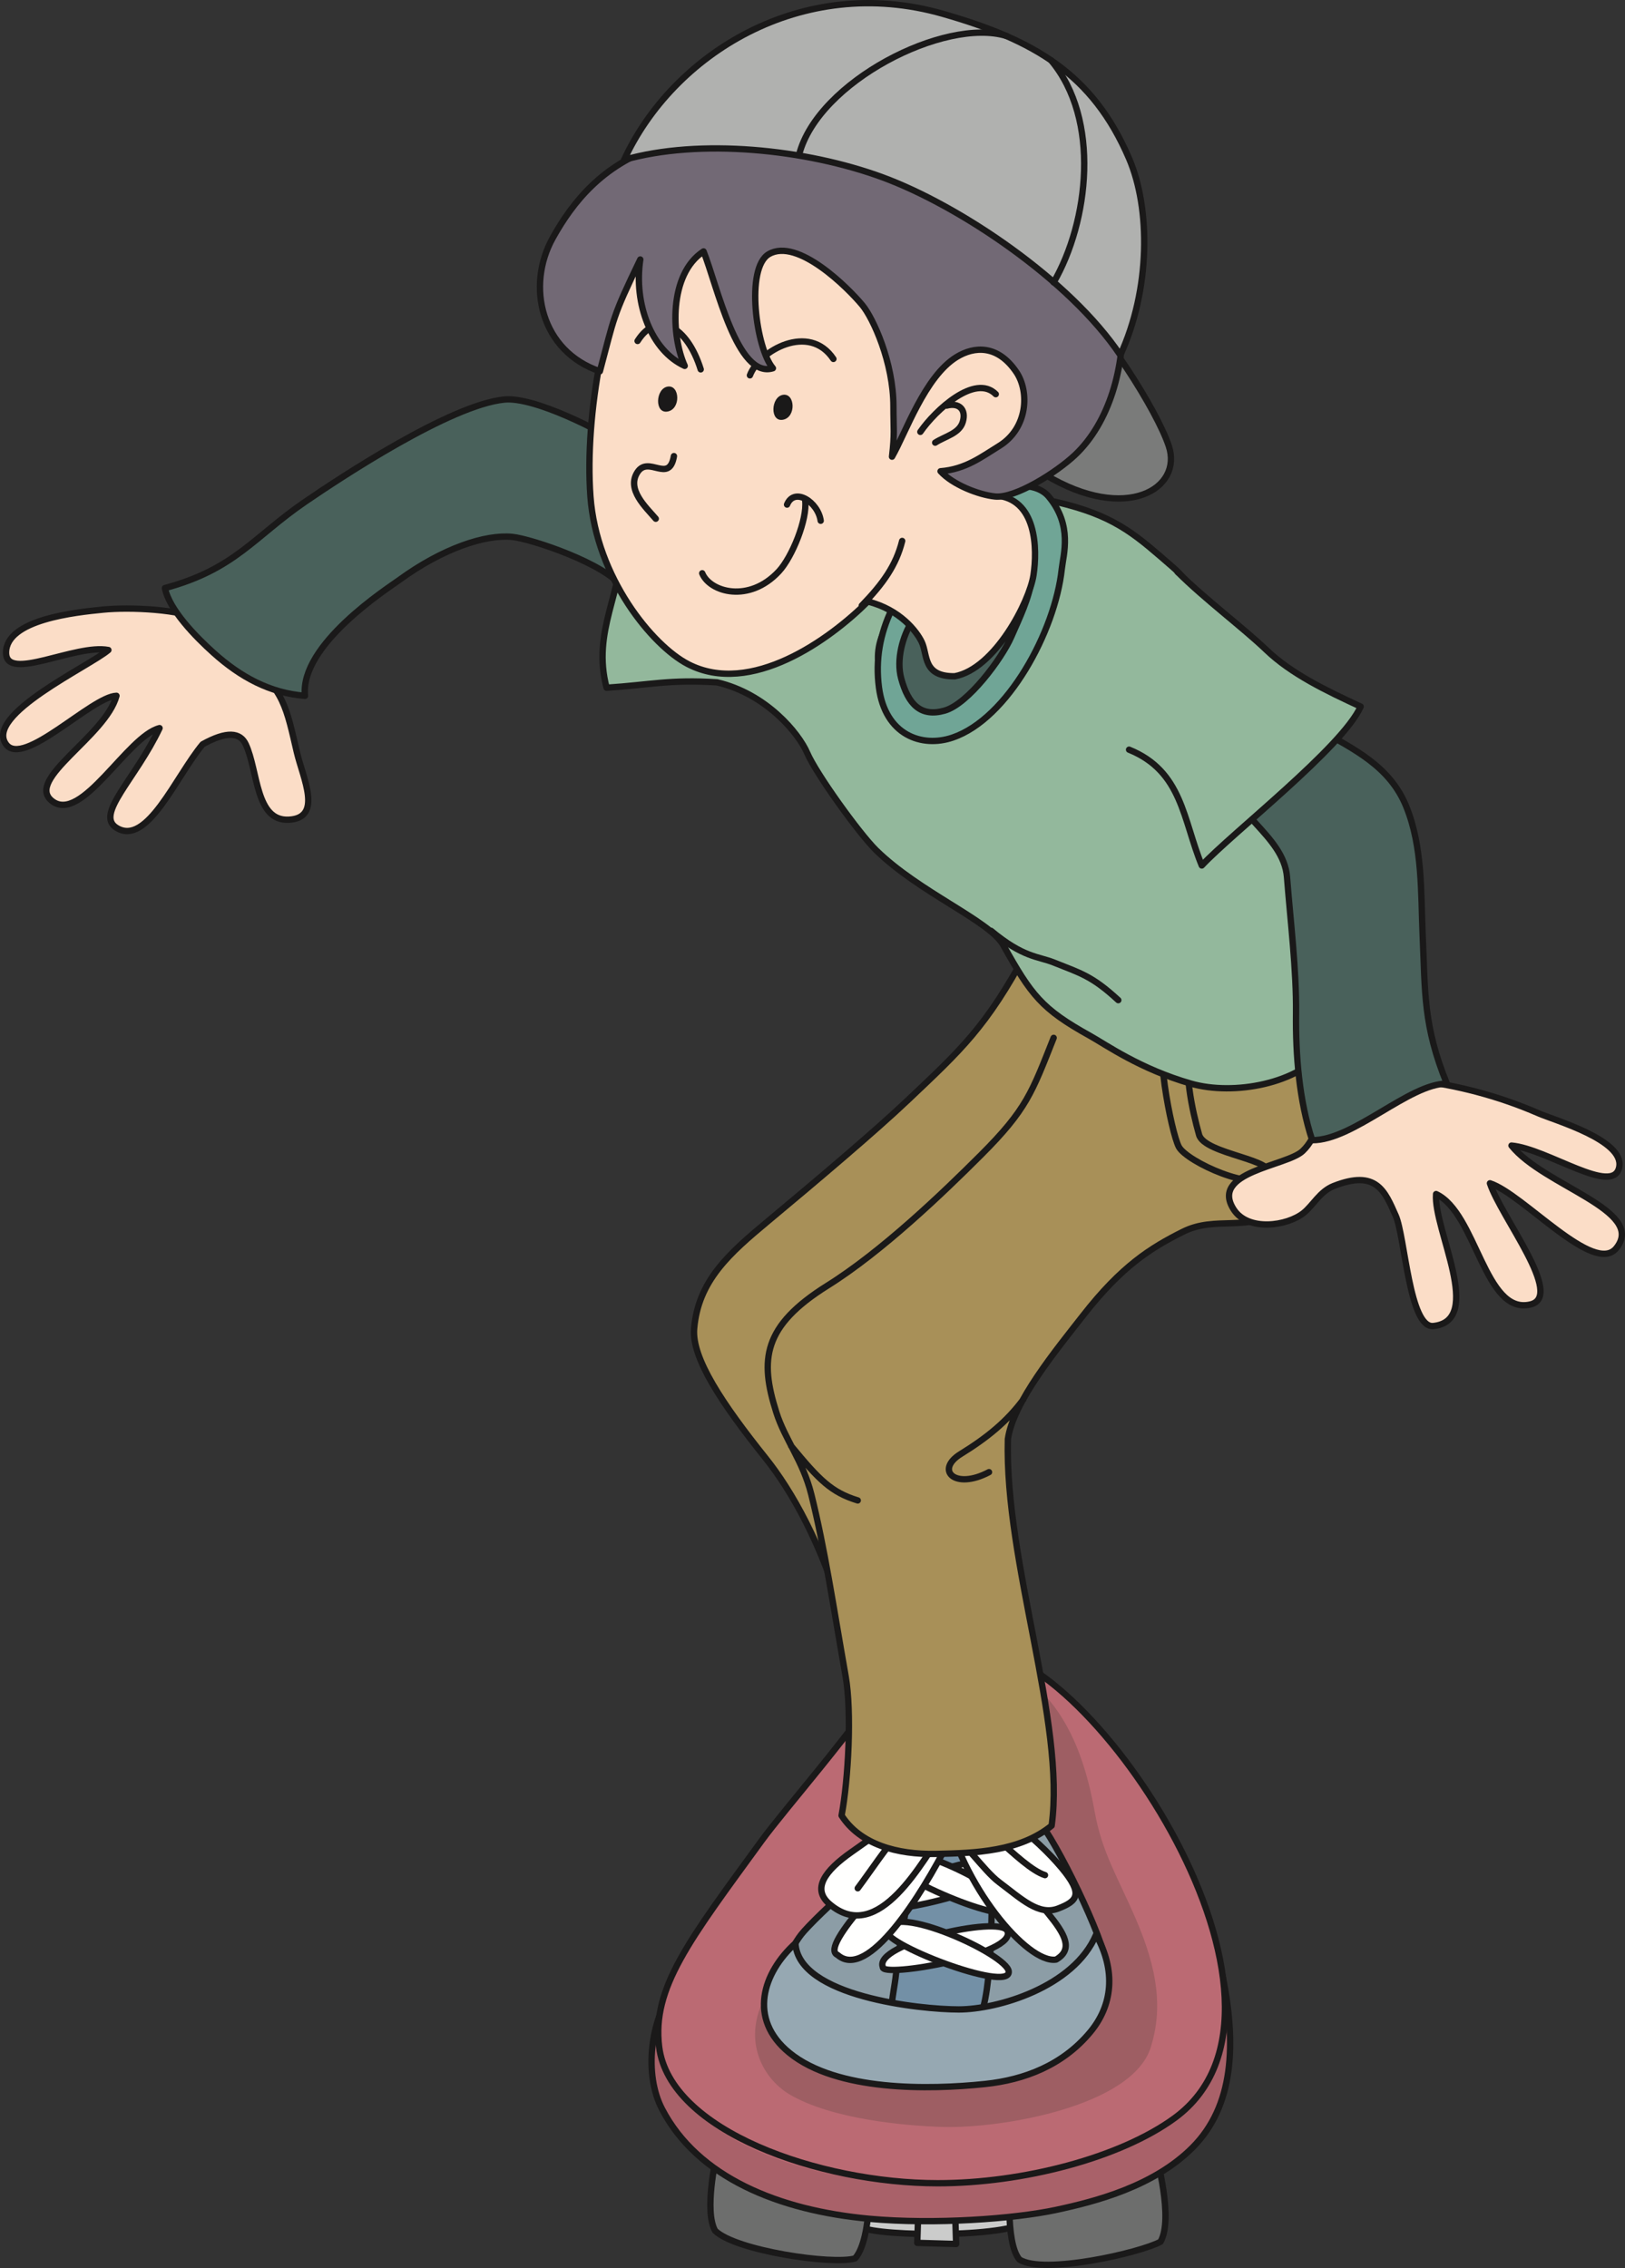 <?xml version="1.0" encoding="UTF-8"?>
<!DOCTYPE svg PUBLIC "-//W3C//DTD SVG 1.1//EN" "http://www.w3.org/Graphics/SVG/1.1/DTD/svg11.dtd">
<svg version="1.1" xmlns="http://www.w3.org/2000/svg" xmlns:xlink="http://www.w3.org/1999/xlink" x="0" y="0" width="363.293" height="507.015" viewBox="0, 0, 363.293, 507.015">
  <rect x="0" y="0" width="363.293" height="507.015" fill="#333333" stroke="none"/>
  <g id="Layer_1">
    <path d="M230.397,495.928 C223.946,493.883 213.512,491.568 206.852,491.723 C204.513,491.778 183.356,492.548 192.646,497.918 C196.24,499.993 227.704,500.433 230.397,495.928" fill="#CBCCCB" id="path94122"/>
    <path d="M230.397,495.928 C223.946,493.883 213.512,491.568 206.852,491.723 C204.513,491.778 183.356,492.548 192.646,497.918 C196.24,499.993 227.704,500.433 230.397,495.928 z" fill-opacity="0" stroke="#1A1919" stroke-width="1.418" stroke-linecap="round" stroke-linejoin="round" id="path94124"/>
    <path d="M160.111,482.268 C160.111,482.268 157.379,494.193 159.863,498.663 C164.333,503.133 186.188,506.363 191.156,504.868 C195.13,500.398 194.384,484.753 194.384,484.753 L160.111,482.268" fill="#6D6E6D" id="path94126"/>
    <path d="M160.111,482.268 C160.111,482.268 157.379,494.193 159.863,498.663 C164.333,503.133 186.188,506.363 191.156,504.868 C195.13,500.398 194.384,484.753 194.384,484.753 z" fill-opacity="0" stroke="#1A1919" stroke-width="1.418" stroke-linecap="round" stroke-linejoin="round" id="path94128"/>
    <path d="M225.926,486.738 C225.926,486.738 224.566,501.253 227.913,505.118 C233.208,508.578 254.901,503.623 259.455,501.143 C262.426,495.953 258.464,481.803 258.464,481.803 L225.926,486.738" fill="#6D6E6D" id="path94130"/>
    <path d="M225.926,486.738 C225.926,486.738 224.566,501.253 227.913,505.118 C233.208,508.578 254.901,503.623 259.455,501.143 C262.426,495.953 258.464,481.803 258.464,481.803 z" fill-opacity="0" stroke="#1A1919" stroke-width="1.418" stroke-linecap="round" stroke-linejoin="round" id="path94132"/>
    <path d="M205.312,493.943 L205.064,501.393 L213.756,501.643 L213.508,493.693 L205.312,493.943" fill="#CBCCCB" id="path94134"/>
    <path d="M205.312,493.943 L205.064,501.393 L213.756,501.643 L213.508,493.693 z" fill-opacity="0" stroke="#1A1919" stroke-width="1.418" stroke-linecap="round" stroke-linejoin="round" id="path94136"/>
    <path d="M194.384,496.013 C174.064,494.163 155.972,486.738 148.023,471.508 C143.937,463.673 145.376,451.638 150.673,444.353 C159.283,445.678 162.918,466.348 168.406,472.213 C174.383,478.603 182.816,479.618 191.531,479.458 C198.988,479.458 214.99,479.638 225.775,478.793 C238.663,477.778 248.706,479.758 256.754,469.498 C259.695,465.748 268.673,434.818 273.196,441.043 C276.508,456.938 275.848,470.843 266.575,480.118 C257.939,488.753 245.023,492.113 236.109,494.023 C226.838,496.013 208.955,497.338 194.384,496.013" fill="#A96169" id="path94138"/>
    <path d="M194.384,496.013 C174.064,494.163 155.972,486.738 148.023,471.508 C143.937,463.673 145.376,451.638 150.673,444.353 C159.283,445.678 162.918,466.348 168.406,472.213 C174.383,478.603 182.816,479.618 191.531,479.458 C198.988,479.458 214.99,479.638 225.775,478.793 C238.663,477.778 248.706,479.758 256.754,469.498 C259.695,465.748 268.673,434.818 273.196,441.043 C276.508,456.938 275.848,470.843 266.575,480.118 C257.939,488.753 245.023,492.113 236.109,494.023 C226.838,496.013 208.955,497.338 194.384,496.013 z" fill-opacity="0" stroke="#1A1919" stroke-width="1.418" id="path94140"/>
    <path d="M218.889,368.852 C205.384,369.002 206.916,367.852 199.02,376.798 C189.085,388.06 177.829,401.304 171.536,409.915 C155.423,431.961 145.305,441.838 147.363,457.598 C149.809,476.363 179.045,488.983 209.618,488.063 C228.678,487.493 250.446,482.378 262.601,473.493 C297.038,448.328 243.814,368.574 218.889,368.852" fill="#BB6A73" id="path94142"/>
    <path d="M218.772,369.792 C206.56,368.292 199.989,376.495 197.274,387.464 C193.578,402.399 194.869,417.545 187.763,431.835 C184.56,438.278 172.394,442.123 169.881,448.988 C166.656,457.798 171.225,465.068 176.503,468.198 C185.844,473.733 202.264,475.248 210.943,475.483 C223.85,475.833 253.204,470.913 257.301,457.598 C259.951,448.988 258.858,440.478 253.99,429.12 C250.017,419.849 246.373,414.22 244.719,404.948 C243.19,396.385 240.484,387.224 234.633,380.146 C229.251,373.626 224.068,370.44 218.772,369.792" fill="#9E5E63" id="path94144"/>
    <path d="M218.889,368.852 C205.384,369.002 205.394,364.061 199.02,374.151 C191.074,386.733 175.511,404.284 170.212,411.569 C154.15,433.653 145.706,444.353 147.363,457.598 C149.71,476.378 183.18,488.048 209.618,488.063 C228.686,488.078 250.446,482.378 262.602,473.493 C297.038,448.328 243.814,368.574 218.889,368.852 z" fill-opacity="0" stroke="#1A1919" stroke-width="1.418" stroke-linecap="round" stroke-linejoin="round" id="path94146"/>
    <path d="M229.154,388.721 C229.056,396.122 229.053,414.19 232.852,420.767 C237.226,428.335 245.563,441.013 239.752,447.333 C230.661,457.218 222.689,460.798 209.286,460.908 C195.027,461.028 188.091,461.573 184.782,448.328 C183.419,442.873 181.47,429.784 190.743,422.498 C196.524,417.954 197.877,418.307 202.146,412.186 C205.292,407.671 198.434,404.429 199.055,399.045 C199.631,394.063 197.417,389.294 197.898,384.681 C199.542,368.916 229.372,372.336 229.154,388.721" fill="#7390A6" id="path94148"/>
    <path d="M229.154,388.721 C229.056,396.122 229.053,414.19 232.852,420.767 C237.226,428.335 245.563,441.013 239.752,447.333 C230.661,457.218 222.689,460.798 209.286,460.908 C195.027,461.028 188.091,461.573 184.782,448.328 C183.419,442.873 181.47,429.784 190.743,422.498 C196.524,417.954 197.877,418.307 202.146,412.186 C205.292,407.671 198.434,404.429 199.055,399.045 C199.631,394.063 197.417,389.294 197.898,384.681 C199.542,368.916 229.372,372.336 229.154,388.721 z" fill-opacity="0" stroke="#1A1919" stroke-width="1.418" stroke-linecap="round" stroke-linejoin="round" id="path94150"/>
    <path d="M219.051,464.218 C206.506,465.538 194.26,463.618 182.464,458.263 C176.818,455.698 173.451,452.153 174.516,445.678 C175.34,440.673 176.142,436.28 179.152,432.433 C181.879,428.945 200.585,411.251 204.982,412.232 C203.987,418.853 200.925,435.527 200.345,441.043 C199.683,447.333 197.563,452.263 202.597,453.278 C207.959,454.363 213.601,453.538 218.854,451.023 C221.834,447.048 222.201,422.166 221.208,413.889 C222.516,406.887 227.182,401.617 231.949,406.768 C235.971,411.112 246.964,433.707 247.367,439.383 C248.031,448.658 231.029,462.963 219.051,464.218" fill="#8C9DA6" id="path94152"/>
    <path d="M219.051,464.218 C206.506,465.538 194.26,463.618 182.464,458.263 C176.818,455.698 173.451,452.153 174.516,445.678 C175.34,440.673 176.142,436.28 179.152,432.433 C181.879,428.945 200.585,411.251 204.982,412.232 C203.987,418.853 200.925,435.527 200.345,441.043 C199.683,447.333 197.563,452.263 202.597,453.278 C207.959,454.363 213.601,453.538 218.854,451.023 C221.834,447.048 222.201,422.166 221.208,413.889 C222.516,406.887 227.182,401.617 231.949,406.768 C235.971,411.112 246.964,433.707 247.367,439.383 C248.031,448.658 231.029,462.963 219.051,464.218 z" fill-opacity="0" stroke="#1A1919" stroke-width="1.418" stroke-linecap="round" stroke-linejoin="round" id="path94154"/>
    <path d="M220.213,465.878 C207.67,467.193 187.1,467.533 176.503,458.923 C167.109,451.293 170.607,440.943 177.826,434.418 C178.489,446.338 205.729,449.213 214.338,449.213 C222.949,449.213 240.077,444.248 245.045,432.507 C249.56,440.633 248.692,448.328 243.725,454.288 C237.583,461.663 229.078,464.948 220.213,465.878" fill="#96A8B2" id="path94156"/>
    <path d="M220.213,465.878 C207.67,467.193 187.1,467.533 176.503,458.923 C167.109,451.293 170.607,440.943 177.826,434.418 C178.489,446.338 205.729,449.213 214.338,449.213 C222.949,449.213 240.077,444.248 245.045,432.507 C249.56,440.633 248.692,448.328 243.725,454.288 C237.583,461.663 229.078,464.948 220.213,465.878 z" fill-opacity="0" stroke="#1A1919" stroke-width="1.418" stroke-linecap="round" stroke-linejoin="round" id="path94158"/>
    <path d="M197.365,439.718 C196.854,442.303 227.826,436.902 225.175,431.604 C223.456,428.169 195.279,434.502 197.365,439.718" fill="#FFFFFE" id="path94160"/>
    <path d="M197.365,439.718 C196.854,442.303 227.826,436.902 225.175,431.604 C223.456,428.169 195.279,434.502 197.365,439.718 z" fill-opacity="0" stroke="#1A1919" stroke-width="1.418" stroke-linecap="round" stroke-linejoin="round" id="path94162"/>
    <path d="M198.359,431.438 C196.041,434.088 225.969,445.743 225.513,440.713 C225.165,436.887 199.352,425.146 198.359,431.438" fill="#FFFFFE" id="path94164"/>
    <path d="M198.359,431.438 C196.041,434.088 225.969,445.743 225.513,440.713 C225.165,436.887 199.352,425.146 198.359,431.438 z" fill-opacity="0" stroke="#1A1919" stroke-width="1.418" stroke-linecap="round" stroke-linejoin="round" id="path94166"/>
    <path d="M197.695,426.14 C197.186,428.728 229.389,421.218 226.078,416.251 C223.947,413.057 195.609,420.925 197.695,426.14" fill="#FFFFFE" id="path94168"/>
    <path d="M197.695,426.14 C197.186,428.728 229.389,421.218 226.078,416.251 C223.947,413.057 195.609,420.925 197.695,426.14 z" fill-opacity="0" stroke="#1A1919" stroke-width="1.418" stroke-linecap="round" stroke-linejoin="round" id="path94170"/>
    <path d="M199.352,415.874 C197.035,418.524 226.632,431.505 226.174,426.471 C225.828,422.647 200.345,409.582 199.352,415.874" fill="#FFFFFE" id="path94172"/>
    <path d="M199.352,415.874 C197.035,418.524 226.632,431.505 226.174,426.471 C225.828,422.647 200.345,409.582 199.352,415.874 z" fill-opacity="0" stroke="#1A1919" stroke-width="1.418" stroke-linecap="round" stroke-linejoin="round" id="path94174"/>
    <path d="M211.273,403.788 C210.648,400.689 223.069,410.581 223.524,411.901 C227.74,424.102 244.056,433.428 236.109,438.063 C229.677,439.103 214.789,421.218 211.273,403.788" fill="#FFFFFE" id="path94176"/>
    <path d="M211.273,403.788 C210.648,400.689 223.069,410.581 223.524,411.901 C227.74,424.102 244.056,433.428 236.109,438.063 C229.677,439.103 214.789,421.218 211.273,403.788 z" fill-opacity="0" stroke="#1A1919" stroke-width="1.418" stroke-linecap="round" stroke-linejoin="round" id="path94178"/>
    <path d="M187.244,437.022 C182.811,435.1 201.038,417.707 205.307,411.284 C211.781,401.589 218.755,398.598 212.08,411.736 C206.066,423.572 193.966,442.983 187.244,437.022" fill="#FFFFFE" id="path94180"/>
    <path d="M187.244,437.022 C182.811,435.1 201.038,417.707 205.307,411.284 C211.781,401.589 218.755,398.598 212.08,411.736 C206.066,423.572 193.966,442.983 187.244,437.022 z" fill-opacity="0" stroke="#1A1919" stroke-width="1.418" stroke-linecap="round" stroke-linejoin="round" id="path94182"/>
    <path d="M211.177,409.026 C206.351,415.648 196.482,435.107 185.443,425.645 C181.479,422.248 184.363,418.223 190.405,413.994 C200.339,407.039 204.757,403.222 214.253,402.298 C220.66,401.683 231.716,410.85 237.367,417.605 C242.237,423.458 240.867,424.982 236.606,426.637 C232.234,428.333 228.385,424.526 223.369,420.767 C219.756,418.058 215.714,411.497 211.177,409.026" fill="#FFFFFE" id="path94184"/>
    <path d="M211.177,409.026 C206.351,415.648 196.482,435.107 185.443,425.645 C181.479,422.248 184.363,418.223 190.405,413.994 C200.339,407.039 204.757,403.222 214.253,402.298 C220.66,401.683 231.716,410.85 237.367,417.605 C242.237,423.458 240.867,424.982 236.606,426.637 C232.234,428.333 228.385,424.526 223.369,420.767 C219.756,418.058 215.714,411.497 211.177,409.026 z" fill-opacity="0" stroke="#1A1919" stroke-width="1.418" stroke-linecap="round" stroke-linejoin="round" id="path94186"/>
    <path d="M233.626,419.186 C227.86,417.324 218.091,404.591 211.629,403.608 C204.545,402.521 197.869,413.922 191.76,422.121" fill-opacity="0" stroke="#1A1919" stroke-width="1.418" stroke-linecap="round" stroke-linejoin="round" id="path94188"/>
    <path d="M223.82,373.804 C222.755,356.944 209.575,326.066 210.003,321.508 C212.031,299.737 227.031,281.392 240.232,264.783 C250.265,252.16 266.247,247.649 275.928,235.693 C288.988,219.568 283.408,197.548 262.041,194.195 C244.406,191.43 237.568,197.757 229.538,212.747 C220.507,229.605 214.79,234.723 203.049,245.859 C195.623,252.906 182.576,263.922 171.738,272.954 C163.21,280.063 156.087,286.202 155.183,297.039 C154.633,303.639 161.505,313.896 171.14,325.939 C176.978,333.236 183.784,345.204 188.599,362.064 C192.776,376.686 215.145,410.652 218.402,397.285 C219.298,393.613 224.695,387.633 223.82,373.804" fill="#A89058" id="path94190"/>
    <path d="M223.82,373.804 C222.755,356.944 209.575,326.066 210.003,321.508 C212.031,299.737 227.031,281.392 240.232,264.783 C250.265,252.16 266.247,247.649 275.928,235.693 C288.988,219.568 283.408,197.548 262.041,194.195 C244.406,191.43 237.568,197.757 229.538,212.747 C220.507,229.605 214.79,234.723 203.049,245.859 C195.623,252.906 182.576,263.922 171.738,272.954 C163.21,280.063 156.087,286.202 155.183,297.039 C154.633,303.639 161.505,313.896 171.14,325.939 C176.978,333.236 183.784,345.204 188.599,362.064 C192.776,376.686 215.145,410.652 218.402,397.285 C219.298,393.613 224.695,387.633 223.82,373.804 z" fill-opacity="0" stroke="#1A1919" stroke-width="1.418" stroke-linecap="round" stroke-linejoin="round" id="path94192"/>
    <path d="M273.492,187.46 C291.818,187.453 299.143,188.694 309.438,204.104 C314.858,212.206 319.343,225.969 318.648,236.227 C317.753,249.469 297.878,263.534 287.038,270.396 C278.783,275.622 271.903,271.641 264.461,275.363 C257.236,278.976 250.759,283.043 242.182,294.029 C236.264,301.611 226.487,313.435 225.327,321.722 C224.574,349.268 238.271,385.093 235.11,408.123 C227.978,413.917 218.083,414.256 209.37,414.444 C200.431,414.638 192.265,412.267 188.147,405.865 C189.671,397.752 190.46,382.691 189.05,374.707 C186.341,359.354 184.382,346.107 181.374,334.066 C179.483,326.499 175.503,321.874 173.545,315.703 C169.822,303.958 170.536,296.434 184.986,287.404 C197.164,279.794 210.79,266.718 219.305,258.204 C229.541,247.969 230.71,244.234 235.561,232.013" fill="#A89058" id="path94194"/>
    <path d="M273.492,187.46 C291.818,187.453 299.143,188.694 309.438,204.104 C314.858,212.206 319.343,225.969 318.648,236.227 C317.753,249.469 297.878,263.534 287.038,270.396 C278.783,275.622 271.903,271.641 264.461,275.363 C257.236,278.976 250.759,283.043 242.182,294.029 C236.264,301.611 226.487,313.435 225.327,321.722 C224.574,349.268 238.271,385.093 235.11,408.123 C227.978,413.917 218.083,414.256 209.37,414.444 C200.431,414.638 192.265,412.267 188.147,405.865 C189.671,397.752 190.46,382.691 189.05,374.707 C186.341,359.354 184.382,346.107 181.374,334.066 C179.483,326.499 175.503,321.874 173.545,315.703 C169.822,303.958 170.536,296.434 184.986,287.404 C197.164,279.794 210.79,266.718 219.305,258.204 C229.541,247.969 230.71,244.234 235.561,232.013 M176.858,323.229 C183.18,330.905 185.889,333.615 191.76,335.421 M228.788,312.843 C225.158,317.754 220.659,321.423 214.789,325.035 C208.988,328.605 213.435,333.163 221.111,329.1" fill-opacity="0" stroke="#1A1919" stroke-width="1.418" stroke-linecap="round" stroke-linejoin="round" id="path94196"/>
    <path d="M268.074,253.688 C269.309,258.05 285.873,259.237 283.428,262.72 C280.683,266.628 265.422,259.781 263.558,256.397 C261.85,253.285 257.681,231.741 261.018,230.151 C262.864,229.271 266.615,231.452 266.189,232.907 C264.462,238.787 266.525,248.219 268.074,253.688" fill="#A89058" id="path94198"/>
    <path d="M268.074,253.688 C269.309,258.05 285.873,259.237 283.428,262.72 C280.683,266.628 265.422,259.781 263.558,256.397 C261.85,253.285 257.681,231.741 261.018,230.151 C262.864,229.271 266.615,231.452 266.189,232.907 C264.462,238.787 266.525,248.219 268.074,253.688 z" fill-opacity="0" stroke="#1A1919" stroke-width="1.418" stroke-linecap="round" stroke-linejoin="round" id="path94200"/>
    <path d="M45.301,138.689 C50.105,141.195 49.037,144.914 54.937,148.322 C63.389,153.207 64.163,158.8 66.375,168.191 C67.724,173.923 72.207,182.85 64.572,183.245 C57.097,183.629 57.716,172.34 54.937,166.385 C53.693,163.723 50.72,163.376 45.301,166.385 C39.282,173.609 32.887,189.329 26.037,185.051 C21.221,182.04 30.253,174.214 35.672,162.772 C28.447,164.579 18.212,184.331 11.587,179.028 C5.566,174.214 23.626,164.579 26.037,155.547 C20.505,155.717 5.211,171.696 1.353,166.385 C-3.465,159.764 20.014,148.926 24.23,145.314 C16.881,143.877 1.353,152.538 1.353,145.915 C1.353,138.467 17.005,136.881 23.028,136.282 C29.045,135.678 40.501,136.187 45.301,138.689" fill="#FBDDC7" id="path94202"/>
    <path d="M45.301,138.689 C50.105,141.195 49.037,144.914 54.937,148.322 C63.389,153.207 64.163,158.8 66.375,168.191 C67.724,173.923 72.207,182.85 64.572,183.245 C57.097,183.629 57.716,172.34 54.937,166.385 C53.693,163.723 50.72,163.376 45.301,166.385 C39.282,173.609 32.887,189.329 26.037,185.051 C21.221,182.04 30.253,174.214 35.672,162.772 C28.447,164.579 18.212,184.331 11.587,179.028 C5.566,174.214 23.626,164.579 26.037,155.547 C20.505,155.717 5.211,171.696 1.353,166.385 C-3.465,159.764 20.014,148.926 24.23,145.314 C16.881,143.877 1.353,152.538 1.353,145.915 C1.353,138.467 17.005,136.881 23.028,136.282 C29.045,135.678 40.501,136.187 45.301,138.689 z" fill-opacity="0" stroke="#1A1919" stroke-width="1.418" stroke-linecap="round" stroke-linejoin="round" id="path94204"/>
    <path d="M361.998,260.913 C363.203,254.891 347.613,250.471 343.938,248.871 C334.608,244.804 325.128,242.532 317.343,241.614 C310.968,240.862 303.858,241.981 298.738,246.099 C294.783,249.274 294.558,254.197 291.193,257.349 C287.633,260.69 270.388,261.963 275.818,270.378 C279.023,275.341 287.743,274.107 291.448,271.147 C293.563,269.461 295.068,266.349 298.178,265.127 C307.753,261.356 309.618,266.332 312.028,271.751 C314.118,276.45 315.068,297.001 320.453,296.434 C331.898,295.232 320.428,274.742 321.058,266.934 C330.088,271.147 331.898,294.024 342.128,291.62 C349.818,289.809 335.588,272.092 333.098,264.526 C340.488,266.899 356.433,285.293 361.393,278.976 C368.023,270.546 345.138,265.127 337.913,256.097 C345.873,256.788 360.688,267.457 361.998,260.913" fill="#FBDDC7" id="path94206"/>
    <path d="M361.998,260.913 C363.203,254.891 347.613,250.471 343.938,248.871 C334.608,244.804 325.128,242.532 317.343,241.614 C310.968,240.862 303.858,241.981 298.738,246.099 C294.783,249.274 294.558,254.197 291.193,257.349 C287.633,260.69 270.388,261.963 275.818,270.378 C279.023,275.341 287.743,274.107 291.448,271.147 C293.563,269.461 295.068,266.349 298.178,265.127 C307.753,261.356 309.618,266.332 312.028,271.751 C314.118,276.45 315.068,297.001 320.453,296.434 C331.898,295.232 320.428,274.742 321.058,266.934 C330.088,271.147 331.898,294.024 342.128,291.62 C349.818,289.809 335.588,272.092 333.098,264.526 C340.488,266.899 356.433,285.293 361.393,278.976 C368.023,270.546 345.138,265.127 337.913,256.097 C345.873,256.788 360.688,267.457 361.998,260.913 z" fill-opacity="0" stroke="#1A1919" stroke-width="1.418" stroke-linecap="round" stroke-linejoin="round" id="path94208"/>
    <path d="M139.226,99.555 C134.355,96.333 119.475,88.647 112.736,89.32 C100.696,90.522 76.256,106.674 68.184,112.197 C56.742,120.026 52.526,127.248 36.874,131.465 C37.845,136.359 43.801,142.395 47.712,145.916 C53.734,151.335 60.355,154.946 68.184,155.547 C66.976,144.109 86.807,131.443 89.255,129.658 C98.971,122.576 108.52,119.422 114.542,120.026 C118.718,120.445 135.613,126.048 139.226,131.466 C142.635,136.576 140.613,138.921 147.055,138.089 C154.837,137.087 157.765,123.275 157.303,115.714 C156.539,103.256 142.316,101.598 139.226,99.555" fill="#49615B" id="path94210"/>
    <path d="M139.226,99.555 C134.355,96.333 119.475,88.647 112.736,89.32 C100.696,90.522 76.256,106.674 68.184,112.197 C56.742,120.026 52.526,127.248 36.874,131.465 C37.845,136.359 43.801,142.395 47.712,145.916 C53.734,151.335 60.355,154.946 68.184,155.547 C66.976,144.109 86.807,131.443 89.255,129.658 C98.971,122.576 108.52,119.422 114.542,120.026 C118.718,120.445 135.613,126.048 139.226,131.466 C142.635,136.576 140.613,138.921 147.055,138.089 C154.837,137.087 157.765,123.275 157.303,115.714 C156.539,103.256 142.316,101.598 139.226,99.555 z" fill-opacity="0" stroke="#1A1919" stroke-width="1.418" stroke-linecap="round" stroke-linejoin="round" id="path94212"/>
    <path d="M233.756,106.178 C223.799,100.204 227.011,93.742 216.144,84.353 C209.947,78.996 229.453,76.988 229.24,68.548 C229.053,61.218 236.665,64.809 239.969,67.568 C246.745,73.225 258.572,91.517 261.3,99.706 C264.462,109.189 251.818,117.016 233.756,106.178" fill="#7A7B7A" id="path94214"/>
    <path d="M233.756,106.178 C223.799,100.204 227.011,93.742 216.144,84.353 C209.947,78.996 229.453,76.988 229.24,68.548 C229.053,61.218 236.665,64.809 239.969,67.568 C246.745,73.225 258.572,91.517 261.3,99.706 C264.462,109.189 251.818,117.016 233.756,106.178 z" fill-opacity="0" stroke="#1A1919" stroke-width="1.418" stroke-linecap="round" stroke-linejoin="round" id="path94216"/>
    <path d="M238.496,112.801 C225.285,109.311 211.682,110.43 201.736,111.014 C187.71,110.134 173.912,107.001 159.809,106.527 C156.079,106.404 146.004,91.885 143.442,94.135 C139.282,97.79 139.198,115.415 139.226,120.026 C139.305,132.449 132.268,141.072 135.613,153.741 C145.34,153.103 149.729,151.867 160.303,152.538 C171.271,155.087 178.551,163.865 180.47,168.343 C182.452,172.966 192.073,186.326 195.823,190.018 C205.459,199.501 221.243,205.832 224.272,211.241 C230.594,222.53 232.852,225.539 243.69,231.562 C247.22,233.523 254.854,238.975 266.268,242.247 C275.748,244.967 290.388,242.353 296.368,234.421 C306.173,221.43 298.648,217.016 302.393,201.307 C305.673,187.549 295.618,182.408 293.963,168.191 C285.468,164.548 289.593,163.41 280.718,153.741 C271.129,143.296 269.659,133.216 262.051,126.647 C254.485,120.113 250.073,115.857 238.496,112.801" fill="#93B89C" id="path94218"/>
    <path d="M238.496,112.801 C225.285,109.311 211.682,110.43 201.736,111.014 C187.71,110.134 173.912,107.001 159.809,106.527 C156.079,106.404 146.004,91.885 143.442,94.135 C139.282,97.79 139.198,115.415 139.226,120.026 C139.305,132.449 132.268,141.072 135.613,153.741 C145.34,153.103 149.729,151.867 160.303,152.538 C171.271,155.087 178.551,163.865 180.47,168.343 C182.452,172.966 192.073,186.326 195.823,190.018 C205.459,199.501 221.243,205.832 224.272,211.241 C230.594,222.53 232.852,225.539 243.69,231.562 C247.22,233.523 254.854,238.975 266.268,242.247 C275.748,244.967 290.388,242.353 296.368,234.421 C306.173,221.43 298.648,217.016 302.393,201.307 C305.673,187.549 295.618,182.408 293.963,168.191 C285.468,164.548 289.593,163.41 280.718,153.741 C271.129,143.296 269.659,133.216 262.051,126.647 C254.485,120.113 250.073,115.857 238.496,112.801 z" fill-opacity="0" stroke="#1A1919" stroke-width="1.418" stroke-linecap="round" stroke-linejoin="round" id="path94220"/>
    <path d="M222.007,157.06 C212.421,173.288 191.527,155.996 197.269,141.974 C199.727,135.972 214.349,131.066 219.931,133.449 C228.236,136.994 225.654,150.889 222.007,157.06" fill="#49615B" id="path94222"/>
    <path d="M222.007,157.06 C212.421,173.288 191.527,155.996 197.269,141.974 C199.727,135.972 214.349,131.066 219.931,133.449 C228.236,136.994 225.654,150.889 222.007,157.06 z" fill-opacity="0" stroke="#1A1919" stroke-width="1.418" stroke-linecap="round" stroke-linejoin="round" id="path94224"/>
    <path d="M212.983,164.882 C225.325,160.667 235.863,141.097 237.367,127.251 C237.727,123.929 239.851,117.468 234.432,110.995 C229.493,105.096 212.998,111.075 214.405,119.504 C218.537,118.657 220.414,116.687 224.625,118.686 C235.197,123.705 229.698,134.109 226.078,142.379 C223.97,147.194 216.468,157.361 211.177,158.861 C205.885,160.359 203.049,157.506 201.468,151.636 C200.36,147.521 201.741,142.223 204.007,138.7 C205.497,136.379 210.031,134.213 208.464,130.861 C205.485,124.485 200.778,133.291 199.382,136.184 C196.713,141.721 195.699,147.532 196.501,153.668 C197.895,164.346 206.11,167.229 212.983,164.882" fill="#70A596" id="path94226"/>
    <path d="M212.983,164.882 C225.325,160.667 235.863,141.097 237.367,127.251 C237.727,123.929 239.851,117.468 234.432,110.995 C229.493,105.096 212.998,111.075 214.405,119.504 C218.537,118.657 220.414,116.687 224.625,118.686 C235.197,123.705 229.698,134.109 226.078,142.379 C223.97,147.194 216.468,157.361 211.177,158.861 C205.885,160.359 203.049,157.506 201.468,151.636 C200.36,147.521 201.741,142.223 204.007,138.7 C205.497,136.379 210.031,134.213 208.464,130.861 C205.485,124.485 200.778,133.291 199.382,136.184 C196.713,141.721 195.699,147.532 196.501,153.668 C197.895,164.346 206.11,167.229 212.983,164.882 z" fill-opacity="0" stroke="#1A1919" stroke-width="1.418" stroke-linecap="round" stroke-linejoin="round" id="path94228"/>
    <path d="M237.488,28.006 C205.493,14.346 160.128,24.402 142.654,54.906 C135.589,67.235 130.647,92.481 132.001,110.995 C133.328,129.105 145.839,144.35 153.829,148.474 C167.827,155.699 185.438,143.055 194.018,134.476 C201.243,136.282 204.951,141.199 206.058,143.507 C207.449,146.4 206.235,151.255 213.435,151.184 C222.466,149.505 230.143,134.476 231.046,128.605 C231.949,122.735 231.796,111.371 222.466,110.769 C220.734,109.154 216.822,109.866 218.176,106.479 C241.378,103.767 266.755,40.504 237.488,28.006" fill="#FBDDC7" id="path94230"/>
    <path d="M237.488,28.006 C205.493,14.346 160.128,24.402 142.654,54.906 C135.589,67.235 130.647,92.481 132.001,110.995 C133.328,129.105 145.839,144.35 153.829,148.474 C167.827,155.699 185.438,143.055 194.018,134.476 C201.243,136.282 204.951,141.199 206.058,143.507 C207.449,146.4 206.235,151.255 213.435,151.184 C222.466,149.505 230.143,134.476 231.046,128.605 C231.949,122.735 231.796,111.371 222.466,110.769 C220.734,109.154 216.822,109.866 218.176,106.479 C241.378,103.767 266.755,40.504 237.488,28.006 z" fill-opacity="0" stroke="#1A1919" stroke-width="1.418" stroke-linecap="round" stroke-linejoin="round" id="path94232"/>
    <path d="M142.54,76.225 C146.988,69.24 153.646,72.939 156.654,82.573" fill="#FBDDC7" id="path94234"/>
    <path d="M142.54,76.225 C146.988,69.24 153.646,72.939 156.654,82.573" fill-opacity="0" stroke="#1A1919" stroke-width="1.418" stroke-linecap="round" stroke-linejoin="round" id="path94236"/>
    <path d="M167.654,83.906 C169.76,78.337 180.902,72.111 186.32,80.24" fill="#FBDDC7" id="path94238"/>
    <path d="M167.654,83.906 C169.76,78.337 180.902,72.111 186.32,80.24" fill-opacity="0" stroke="#1A1919" stroke-width="1.418" stroke-linecap="round" stroke-linejoin="round" id="path94240"/>
    <path d="M150.667,101.964 C149.606,108.212 145.002,101.738 142.516,105.552 C139.992,109.423 144.41,113.385 146.604,115.962" fill="#FBDDC7" id="path94242"/>
    <path d="M150.667,101.964 C149.606,108.212 145.002,101.738 142.516,105.552 C139.992,109.423 144.41,113.385 146.604,115.962" fill-opacity="0" stroke="#1A1919" stroke-width="1.418" stroke-linecap="round" stroke-linejoin="round" id="path94244"/>
    <path d="M156.99,128.154 C158.706,132.374 167.49,134.915 174.149,127.703 C177.091,124.515 180.502,116.148 180.019,111.898" fill="#FBDDC7" id="path94246"/>
    <path d="M156.989,128.154 C158.705,132.374 167.489,134.915 174.149,127.703 C177.091,124.515 180.502,116.148 180.019,111.898 M205.758,96.544 C209.071,91.729 217.995,83.464 222.619,88.116 M211.628,90.675 C214.398,89.943 216.048,91.54 215.249,94.284 C214.488,96.908 211.318,97.51 209.071,98.953" fill-opacity="0" stroke="#1A1919" stroke-width="1.418" stroke-linecap="round" stroke-linejoin="round" id="path94248"/>
    <path d="M149.258,86.424 C151.981,85.976 152.269,91.429 149.272,91.995 C146.29,92.56 146.534,86.873 149.258,86.424" fill="#1A1919" id="path94250"/>
    <path d="M175.039,88.263 C177.762,87.814 178.055,93.267 175.052,93.835 C172.075,94.397 172.318,88.71 175.039,88.263" fill="#1A1919" id="path94252"/>
    <path d="M175.955,112.801 C177.585,108.813 182.881,112.197 183.48,116.413" fill-opacity="0" stroke="#1A1919" stroke-width="1.418" stroke-linecap="round" stroke-linejoin="round" id="path94254"/>
    <path d="M146.604,32.874 C134.71,36.939 128.089,45.066 123.574,53.194 C117.551,64.032 121.027,78.572 134.112,82.997 C137.42,70.653 136.821,71.105 143.144,58.009 C141.636,67.944 145.636,78.397 153.078,81.794 C150.067,75.171 149.466,61.323 157.288,56.203 C160.303,63.731 164.818,84.804 172.794,82.32 C169.049,77.951 166.601,59.883 171.891,56.807 C178.323,53.068 189.658,64.414 192.816,68.247 C195.21,71.156 199.735,81.04 199.735,90.826 C199.735,95.941 200.041,96.844 199.423,102.092 C202.445,96.844 206.749,84.193 213.833,79.828 C217.817,77.373 223.066,77.024 227.233,83.199 C230.143,87.514 229.835,95.729 223.369,99.705 C219.472,102.1 215.919,104.898 210.274,105.35 C212.984,108.359 218.842,110.631 222.466,110.995 C226.982,111.446 236.225,105.576 240.303,101.738 C247.98,94.512 251.493,82.151 250.915,70.354 C250.006,51.837 233.014,51.111 219.096,43.099 C206.231,35.688 161.054,27.935 146.604,32.874" fill="#726975" id="path94256"/>
    <path d="M146.604,32.874 C134.71,36.939 128.089,45.066 123.574,53.194 C117.551,64.032 121.027,78.572 134.112,82.997 C137.42,70.653 136.821,71.105 143.144,58.009 C141.636,67.944 145.636,78.397 153.078,81.794 C150.067,75.171 149.466,61.323 157.288,56.203 C160.303,63.731 164.818,84.804 172.794,82.32 C169.049,77.951 166.601,59.883 171.891,56.807 C178.323,53.068 189.658,64.414 192.816,68.247 C195.21,71.156 199.735,81.04 199.735,90.826 C199.735,95.941 200.041,96.844 199.423,102.092 C202.445,96.844 206.749,84.193 213.833,79.828 C217.817,77.373 223.066,77.024 227.233,83.199 C230.143,87.514 229.835,95.729 223.369,99.705 C219.472,102.1 215.919,104.898 210.274,105.35 C212.984,108.359 218.842,110.631 222.466,110.995 C226.982,111.446 236.225,105.576 240.303,101.738 C247.98,94.512 251.493,82.151 250.915,70.354 C250.006,51.837 233.014,51.111 219.096,43.099 C206.231,35.688 161.054,27.935 146.604,32.874 z" fill-opacity="0" stroke="#1A1919" stroke-width="1.418" stroke-linecap="round" stroke-linejoin="round" id="path94258"/>
    <path d="M250.463,79.385 C257.236,64.633 257.215,46.622 252.421,35.432 C244.294,16.466 231.125,8.9 210.726,3.071 C179.116,-5.96 150.385,12.193 139.531,35.735 C156.389,30.918 180.109,33.304 197.331,39.648 C214.49,45.97 239.174,62.526 250.463,79.385" fill="#B0B1AF" id="path94260"/>
    <path d="M250.463,79.385 C257.236,64.633 257.215,46.622 252.421,35.432 C244.294,16.466 231.125,8.9 210.726,3.071 C179.116,-5.96 150.385,12.193 139.531,35.735 C156.389,30.918 180.109,33.304 197.331,39.648 C214.49,45.97 239.174,62.526 250.463,79.385 z" fill-opacity="0" stroke="#1A1919" stroke-width="1.418" stroke-linecap="round" stroke-linejoin="round" id="path94262"/>
    <path d="M289.748,226.595 C289.643,235.914 290.448,246.071 293.363,254.891 C302.518,254.961 315.038,242.247 323.463,242.247 C318.198,229.304 318.623,221.905 318.058,209.143 C317.638,199.525 318.078,189.361 314.378,180.268 C310.738,171.315 302.718,167.46 294.628,162.954 C287.443,158.951 274.403,162.628 274.353,172.379 C274.303,181.579 286.988,186.499 287.728,196.068 C288.478,205.755 289.858,216.82 289.748,226.595" fill="#49615B" id="path94264"/>
    <path d="M289.748,226.595 C289.643,235.914 290.448,246.071 293.363,254.891 C302.518,254.961 315.038,242.247 323.463,242.247 C318.198,229.304 318.623,221.905 318.058,209.143 C317.638,199.525 318.078,189.361 314.378,180.268 C310.738,171.315 302.718,167.46 294.628,162.954 C287.443,158.951 274.403,162.628 274.353,172.379 C274.303,181.579 286.988,186.499 287.728,196.068 C288.478,205.755 289.858,216.82 289.748,226.595 z" fill-opacity="0" stroke="#1A1919" stroke-width="1.418" stroke-linecap="round" stroke-linejoin="round" id="path94266"/>
    <path d="M263.259,127.854 C269.277,133.872 277.863,140.276 283.128,145.313 C288.658,150.608 296.368,154.344 304.198,157.957 C300.088,167.097 275.608,186.086 268.678,193.478 C264.462,183.245 264.346,172.427 252.421,167.591" fill="#93B89C" id="path94268"/>
    <path d="M263.259,127.854 C269.277,133.872 277.863,140.276 283.128,145.313 C288.658,150.608 296.368,154.344 304.198,157.957 C300.088,167.097 275.608,186.086 268.678,193.478 C264.462,183.245 264.346,172.427 252.421,167.591" fill-opacity="0" stroke="#1A1919" stroke-width="1.418" stroke-linecap="round" stroke-linejoin="round" id="path94270"/>
    <path d="M221.563,208.081 C228.788,214.102 232.107,213.773 235.561,215.153 C241.584,217.564 244.141,218.166 250.011,223.585" fill="#93B89C" id="path94272"/>
    <path d="M221.563,208.081 C228.788,214.102 232.107,213.773 235.561,215.153 C241.584,217.564 244.141,218.166 250.011,223.585 M178.664,34.528 C182.878,18.272 211.177,3.822 225.023,8.039 M234.957,13.457 C246.099,26.703 243.39,49.582 235.561,63.129" fill-opacity="0" stroke="#1A1919" stroke-width="1.418" stroke-linecap="round" stroke-linejoin="round" id="path94274"/>
    <path d="M192.663,135.379 C197.478,130.412 200.339,126.348 201.694,120.929" fill="#FBDDC7" id="path94276"/>
    <path d="M192.663,135.379 C197.478,130.412 200.339,126.348 201.694,120.929" fill-opacity="0" stroke="#1A1919" stroke-width="1.418" stroke-linecap="round" stroke-linejoin="round" id="path94278"/>
  </g>
</svg>
